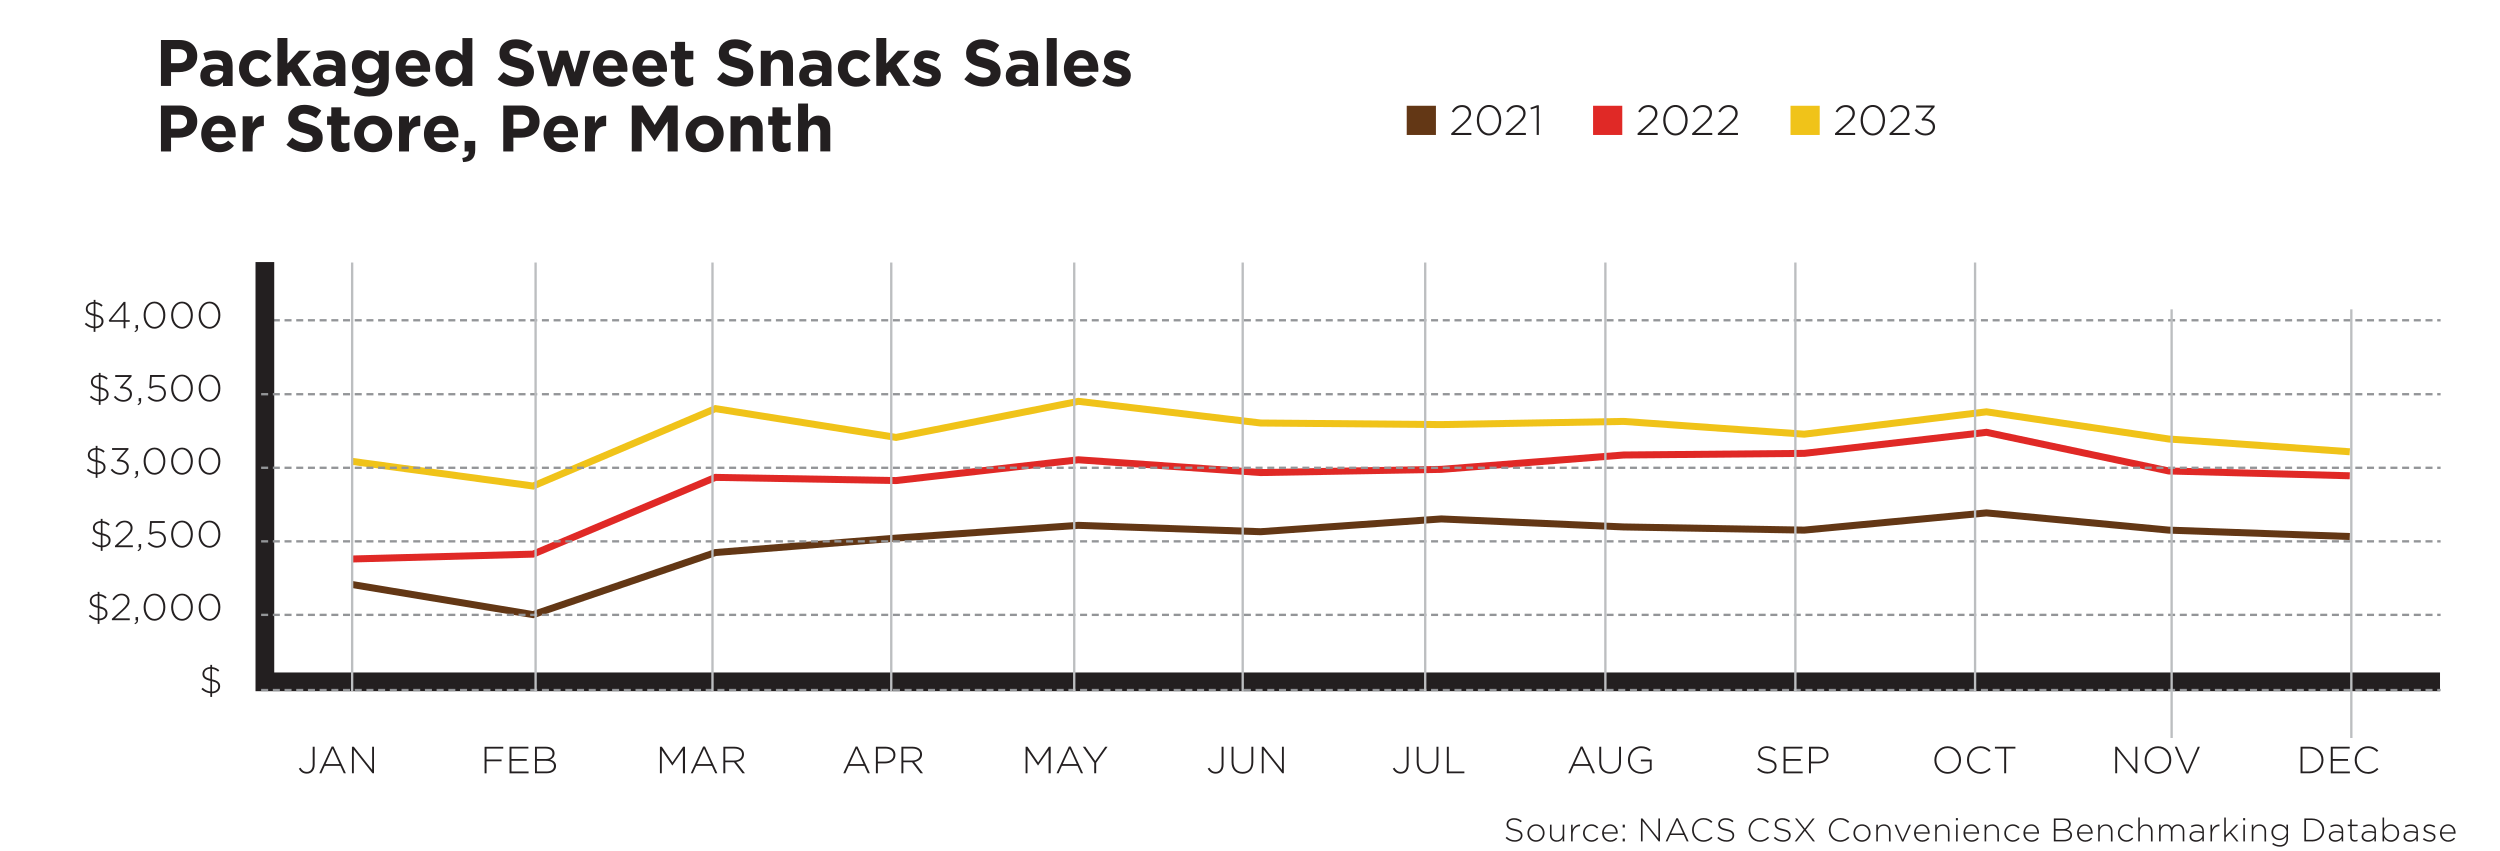 <?xml version="1.0" encoding="UTF-8"?>
<svg id="Layer_1" data-name="Layer 1" xmlns="http://www.w3.org/2000/svg" xmlns:xlink="http://www.w3.org/1999/xlink" viewBox="0 0 534.22 181.95">
  <defs>
    <style>
      .cls-1 {
        stroke: #e02926;
      }

      .cls-1, .cls-2, .cls-3, .cls-4, .cls-5, .cls-6, .cls-7 {
        fill: none;
      }

      .cls-1, .cls-5, .cls-6 {
        stroke-miterlimit: 10;
        stroke-width: 1.5px;
      }

      .cls-8 {
        fill: #e02926;
      }

      .cls-8, .cls-2, .cls-9, .cls-10, .cls-11 {
        stroke-width: 0px;
      }

      .cls-12 {
        clip-path: url(#clippath);
      }

      .cls-3 {
        stroke: #231f20;
        stroke-width: 4px;
      }

      .cls-4 {
        stroke: #939598;
        stroke-dasharray: 0 0 1.5 1;
      }

      .cls-4, .cls-7 {
        stroke-width: .5px;
      }

      .cls-9 {
        fill: #231f20;
      }

      .cls-5 {
        stroke: #f0c319;
      }

      .cls-6 {
        stroke: #633715;
      }

      .cls-7 {
        stroke: #bcbec0;
      }

      .cls-10 {
        fill: #633715;
      }

      .cls-11 {
        fill: #f0c319;
      }
    </style>
    <clipPath id="clippath">
      <rect class="cls-2" width="534.22" height="181.95"/>
    </clipPath>
  </defs>
  <g>
    <path class="cls-9" d="M38.19,15.42h-1.64v2.94h-2.16v-9.81h4.01c2.34,0,3.75,1.39,3.75,3.39v.03c0,2.27-1.77,3.45-3.96,3.45ZM39.97,11.99c0-.97-.67-1.49-1.75-1.49h-1.67v3h1.71c1.08,0,1.71-.64,1.71-1.49v-.03Z"/>
    <path class="cls-9" d="M47.65,18.36v-.81c-.52.57-1.23.95-2.27.95-1.41,0-2.58-.81-2.58-2.3v-.03c0-1.64,1.25-2.39,3.03-2.39.76,0,1.3.13,1.83.31v-.13c0-.88-.55-1.37-1.61-1.37-.81,0-1.39.15-2.07.41l-.53-1.62c.83-.36,1.64-.6,2.91-.6,2.33,0,3.35,1.2,3.35,3.24v4.36h-2.06ZM47.69,15.34c-.36-.17-.84-.28-1.36-.28-.91,0-1.47.36-1.47,1.04v.03c0,.57.48.91,1.16.91.99,0,1.67-.55,1.67-1.32v-.38Z"/>
    <path class="cls-9" d="M54.99,18.53c-2.26,0-3.91-1.74-3.91-3.88v-.03c0-2.14,1.64-3.91,3.94-3.91,1.41,0,2.3.48,3,1.26l-1.3,1.4c-.48-.5-.95-.83-1.71-.83-1.06,0-1.82.94-1.82,2.05v.03c0,1.15.74,2.07,1.9,2.07.71,0,1.21-.31,1.72-.8l1.25,1.26c-.73.8-1.57,1.37-3.07,1.37Z"/>
    <path class="cls-9" d="M64.12,18.36l-1.96-3.07-.74.78v2.28h-2.13v-10.23h2.13v5.45l2.49-2.73h2.55l-2.86,2.96,2.96,4.55h-2.44Z"/>
    <path class="cls-9" d="M71.75,18.36v-.81c-.52.57-1.23.95-2.27.95-1.41,0-2.58-.81-2.58-2.3v-.03c0-1.64,1.25-2.39,3.03-2.39.76,0,1.3.13,1.83.31v-.13c0-.88-.55-1.37-1.61-1.37-.81,0-1.39.15-2.07.41l-.53-1.62c.83-.36,1.64-.6,2.91-.6,2.33,0,3.35,1.2,3.35,3.24v4.36h-2.06ZM71.79,15.34c-.36-.17-.84-.28-1.36-.28-.91,0-1.47.36-1.47,1.04v.03c0,.57.48.91,1.16.91.99,0,1.67-.55,1.67-1.32v-.38Z"/>
    <path class="cls-9" d="M78.89,20.63c-1.22,0-2.37-.28-3.32-.79l.73-1.6c.77.43,1.54.69,2.54.69,1.46,0,2.14-.7,2.14-2.04v-.36c-.63.76-1.32,1.22-2.45,1.22-1.75,0-3.33-1.27-3.33-3.5v-.03c0-2.24,1.61-3.5,3.33-3.5,1.16,0,1.85.49,2.42,1.12v-.98h2.13v5.81c0,2.83-1.4,3.96-4.19,3.96ZM80.97,14.21c0-1.02-.8-1.74-1.83-1.74s-1.82.71-1.82,1.74v.03c0,1.04.78,1.74,1.82,1.74s1.83-.71,1.83-1.74v-.03Z"/>
    <path class="cls-9" d="M91.89,15.35h-5.22c.21.97.88,1.47,1.83,1.47.71,0,1.23-.22,1.82-.77l1.22,1.08c-.7.87-1.71,1.4-3.07,1.4-2.25,0-3.92-1.58-3.92-3.88v-.03c0-2.14,1.53-3.91,3.71-3.91,2.51,0,3.66,1.95,3.66,4.08v.03c0,.21-.01.34-.03.53ZM88.26,12.42c-.88,0-1.46.63-1.62,1.6h3.21c-.13-.95-.69-1.6-1.58-1.6Z"/>
    <path class="cls-9" d="M98.81,18.36v-1.08c-.52.7-1.23,1.22-2.34,1.22-1.75,0-3.42-1.37-3.42-3.88v-.03c0-2.51,1.64-3.88,3.42-3.88,1.13,0,1.83.52,2.34,1.12v-3.7h2.13v10.23h-2.13ZM98.84,14.59c0-1.25-.83-2.07-1.82-2.07s-1.83.81-1.83,2.07v.03c0,1.25.84,2.07,1.83,2.07s1.82-.83,1.82-2.07v-.03Z"/>
    <path class="cls-9" d="M110.5,18.5c-1.48,0-2.98-.52-4.16-1.57l1.27-1.53c.88.73,1.81,1.19,2.93,1.19.88,0,1.41-.35,1.41-.92v-.03c0-.55-.34-.83-1.97-1.25-1.98-.5-3.25-1.05-3.25-3v-.03c0-1.78,1.43-2.96,3.43-2.96,1.43,0,2.65.45,3.64,1.25l-1.12,1.62c-.87-.6-1.72-.97-2.55-.97s-1.26.38-1.26.85v.03c0,.64.42.85,2.12,1.29,1.99.52,3.11,1.23,3.11,2.94v.03c0,1.95-1.48,3.04-3.6,3.04Z"/>
    <path class="cls-9" d="M123.8,18.42h-1.92l-1.44-4.61-1.47,4.61h-1.9l-2.31-7.56h2.16l1.21,4.55,1.41-4.58h1.83l1.43,4.59,1.23-4.57h2.11l-2.34,7.56Z"/>
    <path class="cls-9" d="M134.05,15.35h-5.22c.21.97.88,1.47,1.83,1.47.71,0,1.23-.22,1.82-.77l1.22,1.08c-.7.87-1.71,1.4-3.07,1.4-2.25,0-3.92-1.58-3.92-3.88v-.03c0-2.14,1.53-3.91,3.71-3.91,2.51,0,3.66,1.95,3.66,4.08v.03c0,.21-.01.34-.03.53ZM130.42,12.42c-.88,0-1.46.63-1.62,1.6h3.21c-.13-.95-.69-1.6-1.58-1.6Z"/>
    <path class="cls-9" d="M142.5,15.35h-5.22c.21.97.88,1.47,1.83,1.47.71,0,1.23-.22,1.82-.77l1.22,1.08c-.7.87-1.71,1.4-3.07,1.4-2.25,0-3.92-1.58-3.92-3.88v-.03c0-2.14,1.53-3.91,3.71-3.91,2.51,0,3.66,1.95,3.66,4.08v.03c0,.21-.01.34-.03.53ZM138.87,12.42c-.88,0-1.46.63-1.62,1.6h3.21c-.13-.95-.69-1.6-1.58-1.6Z"/>
    <path class="cls-9" d="M146.45,18.49c-1.3,0-2.19-.52-2.19-2.25v-3.56h-.9v-1.82h.9v-1.92h2.13v1.92h1.77v1.82h-1.77v3.21c0,.49.21.73.69.73.39,0,.74-.1,1.05-.27v1.71c-.45.27-.97.43-1.68.43Z"/>
    <path class="cls-9" d="M157.38,18.5c-1.48,0-2.98-.52-4.16-1.57l1.27-1.53c.88.73,1.81,1.19,2.93,1.19.88,0,1.41-.35,1.41-.92v-.03c0-.55-.34-.83-1.98-1.25-1.97-.5-3.25-1.05-3.25-3v-.03c0-1.78,1.43-2.96,3.43-2.96,1.43,0,2.65.45,3.64,1.25l-1.12,1.62c-.87-.6-1.72-.97-2.55-.97s-1.26.38-1.26.85v.03c0,.64.42.85,2.12,1.29,1.99.52,3.11,1.23,3.11,2.94v.03c0,1.95-1.48,3.04-3.6,3.04Z"/>
    <path class="cls-9" d="M167.32,18.36v-4.19c0-1.01-.48-1.53-1.29-1.53s-1.33.52-1.33,1.53v4.19h-2.13v-7.51h2.13v1.06c.49-.63,1.12-1.21,2.2-1.21,1.61,0,2.55,1.06,2.55,2.79v4.86h-2.13Z"/>
    <path class="cls-9" d="M175.62,18.36v-.81c-.52.57-1.23.95-2.27.95-1.41,0-2.58-.81-2.58-2.3v-.03c0-1.64,1.25-2.39,3.03-2.39.76,0,1.3.13,1.83.31v-.13c0-.88-.55-1.37-1.61-1.37-.81,0-1.39.15-2.07.41l-.53-1.62c.83-.36,1.64-.6,2.91-.6,2.33,0,3.35,1.2,3.35,3.24v4.36h-2.06ZM175.67,15.34c-.36-.17-.84-.28-1.36-.28-.91,0-1.47.36-1.47,1.04v.03c0,.57.48.91,1.16.91.99,0,1.67-.55,1.67-1.32v-.38Z"/>
    <path class="cls-9" d="M182.96,18.53c-2.26,0-3.91-1.74-3.91-3.88v-.03c0-2.14,1.64-3.91,3.94-3.91,1.42,0,2.3.48,3,1.26l-1.3,1.4c-.48-.5-.95-.83-1.71-.83-1.06,0-1.82.94-1.82,2.05v.03c0,1.15.74,2.07,1.91,2.07.71,0,1.2-.31,1.72-.8l1.25,1.26c-.73.8-1.57,1.37-3.07,1.37Z"/>
    <path class="cls-9" d="M192.09,18.36l-1.96-3.07-.74.78v2.28h-2.13v-10.23h2.13v5.45l2.49-2.73h2.55l-2.86,2.96,2.96,4.55h-2.44Z"/>
    <path class="cls-9" d="M198.16,18.5c-1.05,0-2.23-.35-3.22-1.13l.91-1.4c.81.59,1.67.9,2.37.9.62,0,.9-.22.9-.56v-.03c0-.46-.73-.62-1.56-.87-1.05-.31-2.24-.8-2.24-2.25v-.03c0-1.53,1.23-2.38,2.75-2.38.95,0,1.99.32,2.8.87l-.81,1.47c-.74-.43-1.48-.7-2.03-.7-.52,0-.78.22-.78.52v.03c0,.42.71.62,1.53.9,1.05.35,2.27.85,2.27,2.23v.03c0,1.67-1.25,2.42-2.87,2.42Z"/>
    <path class="cls-9" d="M210.22,18.5c-1.48,0-2.98-.52-4.16-1.57l1.27-1.53c.88.73,1.81,1.19,2.93,1.19.88,0,1.41-.35,1.41-.92v-.03c0-.55-.34-.83-1.97-1.25-1.98-.5-3.25-1.05-3.25-3v-.03c0-1.78,1.43-2.96,3.43-2.96,1.43,0,2.65.45,3.64,1.25l-1.12,1.62c-.87-.6-1.72-.97-2.55-.97s-1.26.38-1.26.85v.03c0,.64.42.85,2.12,1.29,1.99.52,3.11,1.23,3.11,2.94v.03c0,1.95-1.48,3.04-3.6,3.04Z"/>
    <path class="cls-9" d="M219.77,18.36v-.81c-.52.57-1.23.95-2.27.95-1.41,0-2.58-.81-2.58-2.3v-.03c0-1.64,1.25-2.39,3.03-2.39.76,0,1.3.13,1.83.31v-.13c0-.88-.55-1.37-1.61-1.37-.81,0-1.39.15-2.07.41l-.53-1.62c.83-.36,1.64-.6,2.91-.6,2.33,0,3.35,1.2,3.35,3.24v4.36h-2.06ZM219.81,15.34c-.36-.17-.84-.28-1.36-.28-.91,0-1.47.36-1.47,1.04v.03c0,.57.48.91,1.16.91.99,0,1.67-.55,1.67-1.32v-.38Z"/>
    <path class="cls-9" d="M223.68,18.36v-10.23h2.13v10.23h-2.13Z"/>
    <path class="cls-9" d="M234.68,15.35h-5.22c.21.97.88,1.47,1.83,1.47.71,0,1.23-.22,1.82-.77l1.22,1.08c-.7.87-1.71,1.4-3.07,1.4-2.25,0-3.92-1.58-3.92-3.88v-.03c0-2.14,1.53-3.91,3.71-3.91,2.51,0,3.66,1.95,3.66,4.08v.03c0,.21-.01.34-.03.53ZM231.05,12.42c-.88,0-1.46.63-1.62,1.6h3.21c-.13-.95-.69-1.6-1.58-1.6Z"/>
    <path class="cls-9" d="M238.75,18.5c-1.05,0-2.23-.35-3.22-1.13l.91-1.4c.81.59,1.67.9,2.37.9.62,0,.9-.22.9-.56v-.03c0-.46-.73-.62-1.56-.87-1.05-.31-2.24-.8-2.24-2.25v-.03c0-1.53,1.23-2.38,2.75-2.38.95,0,1.99.32,2.8.87l-.81,1.47c-.74-.43-1.48-.7-2.03-.7-.52,0-.78.22-.78.52v.03c0,.42.71.62,1.53.9,1.05.35,2.27.85,2.27,2.23v.03c0,1.67-1.25,2.42-2.87,2.42Z"/>
  </g>
  <g>
    <path class="cls-9" d="M38.19,29.42h-1.64v2.94h-2.16v-9.81h4.01c2.34,0,3.75,1.39,3.75,3.39v.03c0,2.27-1.77,3.45-3.96,3.45ZM39.97,25.99c0-.97-.67-1.49-1.75-1.49h-1.67v3h1.71c1.08,0,1.71-.64,1.71-1.49v-.03Z"/>
    <path class="cls-9" d="M50.34,29.35h-5.22c.21.97.88,1.47,1.83,1.47.71,0,1.23-.22,1.82-.77l1.22,1.08c-.7.87-1.71,1.4-3.07,1.4-2.25,0-3.92-1.58-3.92-3.88v-.03c0-2.14,1.53-3.91,3.71-3.91,2.51,0,3.66,1.95,3.66,4.08v.03c0,.21-.01.34-.03.53ZM46.71,26.42c-.88,0-1.46.63-1.62,1.6h3.21c-.13-.95-.69-1.6-1.58-1.6Z"/>
    <path class="cls-9" d="M56.26,26.94c-1.41,0-2.28.85-2.28,2.65v2.77h-2.13v-7.51h2.13v1.51c.43-1.04,1.13-1.71,2.4-1.65v2.23h-.11Z"/>
    <path class="cls-9" d="M65.36,32.5c-1.48,0-2.98-.52-4.16-1.57l1.27-1.53c.88.73,1.81,1.19,2.93,1.19.88,0,1.41-.35,1.41-.92v-.03c0-.55-.34-.83-1.97-1.25-1.98-.5-3.25-1.05-3.25-3v-.03c0-1.78,1.43-2.96,3.43-2.96,1.43,0,2.65.45,3.64,1.25l-1.12,1.62c-.87-.6-1.72-.97-2.55-.97s-1.26.38-1.26.85v.03c0,.64.42.85,2.12,1.29,1.99.52,3.11,1.23,3.11,2.94v.03c0,1.95-1.48,3.04-3.6,3.04Z"/>
    <path class="cls-9" d="M72.98,32.49c-1.3,0-2.19-.52-2.19-2.25v-3.56h-.9v-1.82h.9v-1.92h2.13v1.92h1.77v1.82h-1.77v3.21c0,.49.21.73.69.73.39,0,.74-.1,1.05-.27v1.71c-.45.27-.97.43-1.68.43Z"/>
    <path class="cls-9" d="M79.72,32.53c-2.33,0-4.05-1.72-4.05-3.88v-.03c0-2.16,1.74-3.91,4.08-3.91s4.05,1.72,4.05,3.88v.03c0,2.16-1.74,3.91-4.08,3.91ZM81.7,28.62c0-1.11-.8-2.07-1.98-2.07s-1.95.94-1.95,2.05v.03c0,1.11.8,2.07,1.98,2.07s1.95-.94,1.95-2.04v-.03Z"/>
    <path class="cls-9" d="M89.68,26.94c-1.41,0-2.28.85-2.28,2.65v2.77h-2.13v-7.51h2.13v1.51c.43-1.04,1.13-1.71,2.4-1.65v2.23h-.11Z"/>
    <path class="cls-9" d="M97.93,29.35h-5.22c.21.97.88,1.47,1.83,1.47.71,0,1.23-.22,1.82-.77l1.22,1.08c-.7.87-1.71,1.4-3.07,1.4-2.25,0-3.92-1.58-3.92-3.88v-.03c0-2.14,1.53-3.91,3.71-3.91,2.51,0,3.66,1.95,3.66,4.08v.03c0,.21-.01.34-.03.53ZM94.3,26.42c-.88,0-1.46.63-1.62,1.6h3.21c-.13-.95-.69-1.6-1.58-1.6Z"/>
    <path class="cls-9" d="M100.15,32.36h-.87v-2.24h2.27v1.89c0,1.85-.92,2.59-2.59,2.62l-.18-.88c.97-.1,1.44-.59,1.37-1.39Z"/>
    <path class="cls-9" d="M111.34,29.42h-1.64v2.94h-2.16v-9.81h4.01c2.34,0,3.75,1.39,3.75,3.39v.03c0,2.27-1.77,3.45-3.96,3.45ZM113.12,25.99c0-.97-.67-1.49-1.75-1.49h-1.67v3h1.71c1.08,0,1.71-.64,1.71-1.49v-.03Z"/>
    <path class="cls-9" d="M123.49,29.35h-5.22c.21.97.88,1.47,1.83,1.47.71,0,1.23-.22,1.82-.77l1.22,1.08c-.7.87-1.71,1.4-3.07,1.4-2.25,0-3.92-1.58-3.92-3.88v-.03c0-2.14,1.53-3.91,3.71-3.91,2.51,0,3.66,1.95,3.66,4.08v.03c0,.21-.01.34-.03.53ZM119.86,26.42c-.88,0-1.46.63-1.62,1.6h3.21c-.13-.95-.69-1.6-1.58-1.6Z"/>
    <path class="cls-9" d="M129.41,26.94c-1.41,0-2.28.85-2.28,2.65v2.77h-2.13v-7.51h2.13v1.51c.43-1.04,1.13-1.71,2.4-1.65v2.23h-.11Z"/>
    <path class="cls-9" d="M142.67,32.36v-6.4l-2.76,4.19h-.06l-2.73-4.15v6.36h-2.12v-9.81h2.33l2.58,4.15,2.58-4.15h2.33v9.81h-2.14Z"/>
    <path class="cls-9" d="M150.56,32.53c-2.33,0-4.05-1.72-4.05-3.88v-.03c0-2.16,1.74-3.91,4.08-3.91s4.05,1.72,4.05,3.88v.03c0,2.16-1.74,3.91-4.08,3.91ZM152.54,28.62c0-1.11-.8-2.07-1.97-2.07s-1.95.94-1.95,2.05v.03c0,1.11.8,2.07,1.98,2.07s1.95-.94,1.95-2.04v-.03Z"/>
    <path class="cls-9" d="M160.85,32.36v-4.19c0-1.01-.48-1.53-1.29-1.53s-1.33.52-1.33,1.53v4.19h-2.13v-7.51h2.13v1.06c.49-.63,1.12-1.21,2.2-1.21,1.61,0,2.55,1.06,2.55,2.79v4.86h-2.13Z"/>
    <path class="cls-9" d="M167.25,32.49c-1.3,0-2.19-.52-2.19-2.25v-3.56h-.9v-1.82h.9v-1.92h2.13v1.92h1.77v1.82h-1.77v3.21c0,.49.21.73.69.73.39,0,.74-.1,1.05-.27v1.71c-.45.27-.97.43-1.68.43Z"/>
    <path class="cls-9" d="M175.29,32.36v-4.19c0-1.01-.48-1.53-1.29-1.53s-1.33.52-1.33,1.53v4.19h-2.13v-10.23h2.13v3.78c.49-.63,1.12-1.21,2.2-1.21,1.61,0,2.55,1.06,2.55,2.79v4.86h-2.13Z"/>
  </g>
  <g class="cls-12">
    <g>
      <path class="cls-9" d="M323.71,179.87c-.79,0-1.39-.26-1.98-.79l.24-.27c.54.5,1.04.73,1.76.73s1.24-.41,1.24-.97h0c0-.53-.27-.83-1.39-1.06-1.18-.24-1.65-.64-1.65-1.38h0c0-.74.67-1.3,1.58-1.3.71,0,1.18.2,1.68.6l-.23.29c-.46-.4-.92-.55-1.46-.55-.72,0-1.2.41-1.2.92h0c0,.53.27.85,1.43,1.08,1.13.23,1.61.64,1.61,1.35h0c0,.8-.68,1.35-1.62,1.35Z"/>
      <path class="cls-9" d="M328.22,179.88c-1.06,0-1.83-.85-1.83-1.86h0c0-1.02.78-1.88,1.84-1.88s1.83.85,1.83,1.86h0c0,1.02-.78,1.88-1.84,1.88ZM329.69,178.01c0-.86-.64-1.55-1.47-1.55s-1.46.69-1.46,1.53h0c0,.88.64,1.56,1.47,1.56s1.46-.69,1.46-1.53h0Z"/>
      <path class="cls-9" d="M333.93,179.8v-.67c-.24.42-.64.75-1.29.75-.9,0-1.43-.62-1.43-1.47v-2.19h.34v2.12c0,.74.41,1.22,1.13,1.22s1.24-.53,1.24-1.27v-2.07h.34v3.57h-.34Z"/>
      <path class="cls-9" d="M337.61,176.55c-.83,0-1.55.62-1.55,1.79v1.46h-.34v-3.57h.34v1.02c.28-.64.88-1.1,1.58-1.07v.38h-.04Z"/>
      <path class="cls-9" d="M340.09,179.88c-1.03,0-1.82-.85-1.82-1.86h0c0-1.02.8-1.88,1.82-1.88.67,0,1.09.31,1.43.66l-.25.25c-.31-.32-.66-.59-1.19-.59-.81,0-1.44.68-1.44,1.53h0c0,.88.65,1.56,1.47,1.56.5,0,.9-.26,1.2-.59l.24.21c-.36.41-.8.71-1.46.71Z"/>
      <path class="cls-9" d="M344.11,179.56c.55,0,.93-.25,1.23-.56l.24.21c-.36.39-.79.67-1.48.67-.94,0-1.75-.75-1.75-1.86h0c0-1.05.73-1.88,1.7-1.88s1.64.81,1.64,1.87h0c0,.06,0,.08,0,.14h-2.96c.06.89.7,1.41,1.4,1.41ZM345.31,177.84c-.05-.72-.46-1.39-1.28-1.39-.71,0-1.25.6-1.32,1.39h2.6Z"/>
      <path class="cls-9" d="M346.75,176.82v-.6h.46v.6h-.46ZM346.75,179.8v-.6h.46v.6h-.46Z"/>
      <path class="cls-9" d="M354.45,179.8l-3.45-4.36v4.36h-.35v-4.9h.34l3.38,4.26v-4.26h.35v4.9h-.27Z"/>
      <path class="cls-9" d="M360.44,179.8l-.62-1.37h-2.89l-.62,1.37h-.38l2.28-4.94h.35l2.28,4.94h-.4ZM358.38,175.26l-1.3,2.84h2.58l-1.29-2.84Z"/>
      <path class="cls-9" d="M364.01,179.88c-1.4,0-2.44-1.11-2.44-2.52h0c0-1.4,1.04-2.55,2.45-2.55.88,0,1.4.32,1.9.78l-.26.27c-.43-.41-.92-.72-1.65-.72-1.18,0-2.07.96-2.07,2.19h0c0,1.25.9,2.22,2.07,2.22.71,0,1.19-.27,1.69-.76l.25.24c-.52.51-1.08.85-1.95.85Z"/>
      <path class="cls-9" d="M368.95,179.87c-.79,0-1.39-.26-1.98-.79l.24-.27c.54.5,1.04.73,1.76.73s1.24-.41,1.24-.97h0c0-.53-.27-.83-1.39-1.06-1.18-.24-1.65-.64-1.65-1.38h0c0-.74.67-1.3,1.58-1.3.71,0,1.18.2,1.68.6l-.23.29c-.46-.4-.92-.55-1.46-.55-.72,0-1.2.41-1.2.92h0c0,.53.27.85,1.43,1.08,1.13.23,1.61.64,1.61,1.35h0c0,.8-.68,1.35-1.62,1.35Z"/>
      <path class="cls-9" d="M376.09,179.88c-1.4,0-2.44-1.11-2.44-2.52h0c0-1.4,1.04-2.55,2.45-2.55.88,0,1.4.32,1.9.78l-.26.27c-.43-.41-.92-.72-1.65-.72-1.18,0-2.07.96-2.07,2.19h0c0,1.25.9,2.22,2.07,2.22.71,0,1.19-.27,1.69-.76l.25.24c-.52.51-1.08.85-1.95.85Z"/>
      <path class="cls-9" d="M381.02,179.87c-.79,0-1.39-.26-1.98-.79l.24-.27c.54.5,1.04.73,1.76.73s1.24-.41,1.24-.97h0c0-.53-.27-.83-1.39-1.06-1.18-.24-1.65-.64-1.65-1.38h0c0-.74.67-1.3,1.58-1.3.71,0,1.18.2,1.68.6l-.23.29c-.46-.4-.92-.55-1.46-.55-.72,0-1.2.41-1.2.92h0c0,.53.27.85,1.43,1.08,1.13.23,1.61.64,1.61,1.35h0c0,.8-.68,1.35-1.62,1.35Z"/>
      <path class="cls-9" d="M387.41,179.8l-1.74-2.26-1.74,2.26h-.43l1.95-2.5-1.88-2.4h.43l1.67,2.16,1.67-2.16h.43l-1.88,2.39,1.95,2.51h-.43Z"/>
      <path class="cls-9" d="M393.24,179.88c-1.4,0-2.44-1.11-2.44-2.52h0c0-1.4,1.04-2.55,2.45-2.55.88,0,1.4.32,1.9.78l-.26.27c-.43-.41-.92-.72-1.65-.72-1.18,0-2.07.96-2.07,2.19h0c0,1.25.9,2.22,2.07,2.22.71,0,1.19-.27,1.69-.76l.25.24c-.52.51-1.08.85-1.95.85Z"/>
      <path class="cls-9" d="M397.88,179.88c-1.06,0-1.83-.85-1.83-1.86h0c0-1.02.78-1.88,1.84-1.88s1.83.85,1.83,1.86h0c0,1.02-.78,1.88-1.84,1.88ZM399.35,178.01c0-.86-.64-1.55-1.47-1.55s-1.46.69-1.46,1.53h0c0,.88.64,1.56,1.47,1.56s1.46-.69,1.46-1.53h0Z"/>
      <path class="cls-9" d="M403.65,179.8v-2.12c0-.74-.41-1.22-1.13-1.22s-1.24.53-1.24,1.27v2.07h-.34v-3.57h.34v.67c.24-.42.64-.75,1.29-.75.9,0,1.43.62,1.43,1.47v2.19h-.34Z"/>
      <path class="cls-9" d="M406.73,179.83h-.29l-1.6-3.6h.4l1.35,3.19,1.37-3.19h.38l-1.6,3.6Z"/>
      <path class="cls-9" d="M410.77,179.56c.55,0,.93-.25,1.23-.56l.24.21c-.36.39-.79.67-1.48.67-.94,0-1.75-.75-1.75-1.86h0c0-1.05.73-1.88,1.7-1.88s1.64.81,1.64,1.87h0c0,.06,0,.08,0,.14h-2.96c.06.89.7,1.41,1.4,1.41ZM411.97,177.84c-.05-.72-.46-1.39-1.28-1.39-.71,0-1.25.6-1.32,1.39h2.6Z"/>
      <path class="cls-9" d="M416.24,179.8v-2.12c0-.74-.41-1.22-1.13-1.22s-1.24.53-1.24,1.27v2.07h-.34v-3.57h.34v.67c.24-.42.64-.75,1.29-.75.9,0,1.43.62,1.43,1.47v2.19h-.34Z"/>
      <path class="cls-9" d="M417.95,175.29v-.47h.43v.47h-.43ZM417.99,179.8v-3.57h.34v3.57h-.34Z"/>
      <path class="cls-9" d="M421.33,179.56c.55,0,.93-.25,1.23-.56l.24.21c-.36.39-.79.67-1.48.67-.94,0-1.75-.75-1.75-1.86h0c0-1.05.73-1.88,1.7-1.88s1.64.81,1.64,1.87h0c0,.06,0,.08,0,.14h-2.96c.06.89.7,1.41,1.4,1.41ZM422.53,177.84c-.05-.72-.46-1.39-1.28-1.39-.71,0-1.25.6-1.32,1.39h2.6Z"/>
      <path class="cls-9" d="M426.8,179.8v-2.12c0-.74-.41-1.22-1.13-1.22s-1.24.53-1.24,1.27v2.07h-.34v-3.57h.34v.67c.24-.42.64-.75,1.29-.75.9,0,1.43.62,1.43,1.47v2.19h-.34Z"/>
      <path class="cls-9" d="M430.11,179.88c-1.03,0-1.82-.85-1.82-1.86h0c0-1.02.8-1.88,1.82-1.88.67,0,1.09.31,1.43.66l-.25.25c-.31-.32-.66-.59-1.19-.59-.81,0-1.44.68-1.44,1.53h0c0,.88.65,1.56,1.47,1.56.5,0,.9-.26,1.2-.59l.24.21c-.36.41-.8.71-1.46.71Z"/>
      <path class="cls-9" d="M434.14,179.56c.55,0,.93-.25,1.23-.56l.24.21c-.36.39-.79.67-1.48.67-.94,0-1.75-.75-1.75-1.86h0c0-1.05.73-1.88,1.7-1.88s1.64.81,1.64,1.87h0c0,.06,0,.08,0,.14h-2.96c.06.89.7,1.41,1.4,1.41ZM435.34,177.84c-.05-.72-.46-1.39-1.28-1.39-.71,0-1.25.6-1.32,1.39h2.6Z"/>
      <path class="cls-9" d="M441.01,179.8h-2.13v-4.9h2.02c.95,0,1.59.47,1.59,1.2h0c0,.68-.43,1.02-.83,1.18.59.15,1.11.49,1.11,1.17h0c0,.83-.7,1.35-1.76,1.35ZM442.13,176.13c0-.54-.44-.9-1.23-.9h-1.65v1.93h1.62c.74,0,1.26-.36,1.26-1.01h0ZM442.4,178.45c0-.6-.53-.95-1.49-.95h-1.66v1.97h1.78c.84,0,1.37-.39,1.37-1h0Z"/>
      <path class="cls-9" d="M445.6,179.56c.55,0,.93-.25,1.23-.56l.24.21c-.36.39-.79.67-1.48.67-.94,0-1.75-.75-1.75-1.86h0c0-1.05.73-1.88,1.7-1.88s1.64.81,1.64,1.87h0c0,.06,0,.08,0,.14h-2.96c.06.89.7,1.41,1.4,1.41ZM446.8,177.84c-.05-.72-.46-1.39-1.28-1.39-.71,0-1.25.6-1.32,1.39h2.6Z"/>
      <path class="cls-9" d="M451.07,179.8v-2.12c0-.74-.41-1.22-1.13-1.22s-1.24.53-1.24,1.27v2.07h-.34v-3.57h.34v.67c.24-.42.64-.75,1.29-.75.9,0,1.43.62,1.43,1.47v2.19h-.34Z"/>
      <path class="cls-9" d="M454.39,179.88c-1.03,0-1.82-.85-1.82-1.86h0c0-1.02.8-1.88,1.82-1.88.67,0,1.09.31,1.43.66l-.25.25c-.31-.32-.66-.59-1.19-.59-.81,0-1.44.68-1.44,1.53h0c0,.88.65,1.56,1.47,1.56.5,0,.9-.26,1.2-.59l.24.21c-.36.41-.8.71-1.46.71Z"/>
      <path class="cls-9" d="M459.63,179.8v-2.12c0-.74-.41-1.22-1.13-1.22s-1.24.53-1.24,1.27v2.07h-.34v-5.11h.34v2.21c.24-.42.64-.75,1.29-.75.9,0,1.43.62,1.43,1.47v2.19h-.34Z"/>
      <path class="cls-9" d="M466.42,179.8v-2.12c0-.77-.4-1.22-1.06-1.22-.6,0-1.13.46-1.13,1.26v2.08h-.34v-2.14c0-.74-.41-1.2-1.04-1.2s-1.14.56-1.14,1.28v2.06h-.34v-3.57h.34v.64c.23-.37.55-.72,1.19-.72s1.01.36,1.2.77c.23-.4.62-.77,1.29-.77.85,0,1.37.6,1.37,1.49v2.16h-.34Z"/>
      <path class="cls-9" d="M470.62,179.8v-.6c-.25.34-.69.68-1.37.68s-1.38-.38-1.38-1.12h0c0-.76.64-1.18,1.56-1.18.5,0,.84.06,1.18.15v-.15c0-.72-.44-1.09-1.18-1.09-.43,0-.79.12-1.12.29l-.13-.3c.39-.18.78-.31,1.27-.31.92,0,1.49.48,1.49,1.4v2.23h-.34ZM470.63,178.05c-.3-.08-.7-.16-1.21-.16-.76,0-1.18.34-1.18.83h0c0,.53.49.83,1.04.83.73,0,1.35-.45,1.35-1.1v-.41Z"/>
      <path class="cls-9" d="M474.24,176.55c-.83,0-1.55.62-1.55,1.79v1.46h-.34v-3.57h.34v1.02c.28-.64.88-1.1,1.58-1.07v.38h-.04Z"/>
      <path class="cls-9" d="M477.91,179.8l-1.41-1.74-.87.88v.87h-.34v-5.11h.34v3.83l2.21-2.29h.46l-1.56,1.58,1.61,1.99h-.43Z"/>
      <path class="cls-9" d="M479.33,175.29v-.47h.43v.47h-.43ZM479.37,179.8v-3.57h.34v3.57h-.34Z"/>
      <path class="cls-9" d="M483.89,179.8v-2.12c0-.74-.41-1.22-1.13-1.22s-1.24.53-1.24,1.27v2.07h-.34v-3.57h.34v.67c.24-.42.64-.75,1.29-.75.9,0,1.43.62,1.43,1.47v2.19h-.34Z"/>
      <path class="cls-9" d="M487.18,180.93c-.59,0-1.15-.18-1.64-.55l.2-.28c.43.33.92.5,1.44.5.82,0,1.4-.47,1.4-1.39v-.52c-.31.44-.78.83-1.49.83-.86,0-1.72-.66-1.72-1.68h0c0-1.04.85-1.71,1.72-1.71.71,0,1.2.38,1.49.8v-.71h.34v3.02c0,1.09-.74,1.69-1.75,1.69ZM488.61,177.83c0-.83-.74-1.36-1.48-1.36s-1.38.52-1.38,1.35h0c0,.82.64,1.38,1.38,1.38s1.48-.55,1.48-1.36h0Z"/>
      <path class="cls-9" d="M494.04,179.8h-1.63v-4.9h1.63c1.54,0,2.61,1.06,2.61,2.44h0c0,1.39-1.06,2.47-2.61,2.47ZM496.27,177.35c0-1.16-.86-2.12-2.23-2.12h-1.27v4.23h1.27c1.37,0,2.23-.93,2.23-2.1h0Z"/>
      <path class="cls-9" d="M500.39,179.8v-.6c-.25.34-.69.68-1.37.68s-1.38-.38-1.38-1.12h0c0-.76.64-1.18,1.56-1.18.5,0,.84.06,1.18.15v-.15c0-.72-.44-1.09-1.18-1.09-.43,0-.79.12-1.12.29l-.13-.3c.39-.18.78-.31,1.27-.31.92,0,1.49.48,1.49,1.4v2.23h-.34ZM500.39,178.05c-.3-.08-.7-.16-1.21-.16-.76,0-1.18.34-1.18.83h0c0,.53.49.83,1.04.83.73,0,1.35-.45,1.35-1.1v-.41Z"/>
      <path class="cls-9" d="M503.21,179.86c-.55,0-1-.3-1-.98v-2.34h-.52v-.32h.52v-1.14h.34v1.14h1.25v.32h-1.25v2.3c0,.51.3.69.71.69.17,0,.32-.04.52-.13v.32c-.18.08-.36.13-.58.13Z"/>
      <path class="cls-9" d="M507.39,179.8v-.6c-.25.34-.69.68-1.37.68s-1.38-.38-1.38-1.12h0c0-.76.64-1.18,1.56-1.18.5,0,.84.06,1.18.15v-.15c0-.72-.44-1.09-1.18-1.09-.43,0-.79.12-1.12.29l-.13-.3c.39-.18.78-.31,1.27-.31.92,0,1.49.48,1.49,1.4v2.23h-.34ZM507.4,178.05c-.3-.08-.7-.16-1.21-.16-.76,0-1.18.34-1.18.83h0c0,.53.49.83,1.04.83.73,0,1.35-.45,1.35-1.1v-.41Z"/>
      <path class="cls-9" d="M510.93,179.88c-.71,0-1.18-.41-1.47-.85v.77h-.34v-5.11h.34v2.34c.31-.47.76-.88,1.47-.88.86,0,1.74.69,1.74,1.86h0c0,1.18-.88,1.88-1.74,1.88ZM512.3,178.01c0-.94-.65-1.54-1.4-1.54s-1.46.62-1.46,1.53h0c0,.93.71,1.55,1.46,1.55s1.4-.57,1.4-1.53h0Z"/>
      <path class="cls-9" d="M516.35,179.8v-.6c-.25.34-.69.68-1.37.68s-1.38-.38-1.38-1.12h0c0-.76.64-1.18,1.56-1.18.5,0,.84.06,1.18.15v-.15c0-.72-.44-1.09-1.18-1.09-.43,0-.79.12-1.12.29l-.13-.3c.39-.18.78-.31,1.27-.31.92,0,1.49.48,1.49,1.4v2.23h-.34ZM516.36,178.05c-.3-.08-.7-.16-1.21-.16-.76,0-1.18.34-1.18.83h0c0,.53.49.83,1.04.83.73,0,1.35-.45,1.35-1.1v-.41Z"/>
      <path class="cls-9" d="M519.2,179.87c-.52,0-1.08-.21-1.46-.52l.2-.27c.39.3.83.47,1.28.47.48,0,.86-.27.86-.68h0c0-.43-.45-.59-.95-.73-.58-.17-1.23-.34-1.23-.98h0c0-.59.48-1,1.18-1,.43,0,.91.15,1.27.39l-.18.29c-.33-.22-.72-.36-1.1-.36-.49,0-.81.27-.81.62h0c0,.41.48.56,1,.71.57.16,1.18.37,1.18,1h0c0,.65-.55,1.06-1.23,1.06Z"/>
      <path class="cls-9" d="M523.15,179.56c.55,0,.93-.25,1.23-.56l.24.21c-.36.39-.79.67-1.48.67-.94,0-1.75-.75-1.75-1.86h0c0-1.05.73-1.88,1.7-1.88s1.64.81,1.64,1.87h0c0,.06,0,.08,0,.14h-2.96c.06.89.7,1.41,1.4,1.41ZM524.35,177.84c-.05-.72-.46-1.39-1.28-1.39-.71,0-1.25.6-1.32,1.39h2.6Z"/>
    </g>
  </g>
  <line class="cls-4" x1="55.8" y1="68.44" x2="521.53" y2="68.44"/>
  <polyline class="cls-6" points="75.21 124.9 113.92 131.34 152.87 118.07 191.48 114.99 230.43 112.26 269.38 113.62 307.98 110.89 346.93 112.6 385.54 113.28 424.48 109.6 463.43 113.28 502.12 114.65"/>
  <polyline class="cls-1" points="75.21 119.45 113.92 118.41 152.87 102.01 191.48 102.69 230.43 98.25 269.38 100.98 307.98 100.3 346.93 97.23 385.54 96.88 424.48 92.38 463.43 100.64 502.12 101.67"/>
  <polyline class="cls-5" points="75.21 98.59 113.92 103.86 152.87 87.32 191.48 93.47 230.43 85.76 269.38 90.39 307.98 90.73 346.93 90.05 385.54 92.78 424.48 88 463.43 93.81 502.12 96.54"/>
  <g>
    <path class="cls-9" d="M65.57,165.32c-.84,0-1.37-.44-1.72-1.06l.35-.22c.35.59.73.9,1.39.9s1.23-.53,1.23-1.51v-3.86h.42v3.82c0,1.27-.74,1.93-1.68,1.93Z"/>
    <path class="cls-9" d="M73.46,165.24l-.72-1.59h-3.35l-.72,1.59h-.44l2.64-5.71h.4l2.64,5.71h-.46ZM71.07,159.99l-1.5,3.28h2.99l-1.49-3.28Z"/>
    <path class="cls-9" d="M79.6,165.24l-3.99-5.04v5.04h-.4v-5.67h.4l3.91,4.93v-4.93h.4v5.67h-.32Z"/>
  </g>
  <g>
    <path class="cls-9" d="M103.97,159.96v2.33h3.21v.39h-3.21v2.57h-.42v-5.67h3.99v.39h-3.57Z"/>
    <path class="cls-9" d="M108.88,165.24v-5.67h4.03v.39h-3.61v2.23h3.25v.39h-3.25v2.28h3.65v.39h-4.08Z"/>
    <path class="cls-9" d="M116.78,165.24h-2.46v-5.67h2.34c1.1,0,1.84.54,1.84,1.39v.02c0,.77-.5,1.16-.96,1.34.68.18,1.28.57,1.28,1.35v.02c0,.95-.81,1.55-2.03,1.55ZM118.06,161.01c0-.62-.51-1.05-1.42-1.05h-1.91v2.23h1.87c.85,0,1.46-.41,1.46-1.17v-.02ZM118.38,163.68c0-.7-.61-1.1-1.73-1.1h-1.92v2.28h2.06c.97,0,1.59-.45,1.59-1.16v-.02Z"/>
  </g>
  <g>
    <path class="cls-9" d="M145.93,165.24v-4.93l-2.24,3.26h-.03l-2.24-3.26v4.93h-.4v-5.67h.4l2.28,3.35,2.28-3.35h.4v5.67h-.42Z"/>
    <path class="cls-9" d="M152.84,165.24l-.72-1.59h-3.35l-.72,1.59h-.44l2.64-5.71h.4l2.64,5.71h-.46ZM150.45,159.99l-1.5,3.28h2.99l-1.49-3.28Z"/>
    <path class="cls-9" d="M158.66,165.24l-1.81-2.35h-1.86v2.35h-.42v-5.67h2.38c1.22,0,2.03.67,2.03,1.61v.02c0,.95-.71,1.49-1.66,1.62l1.87,2.42h-.53ZM158.56,161.2c0-.76-.6-1.24-1.63-1.24h-1.94v2.55h1.91c.95,0,1.65-.48,1.65-1.3v-.02Z"/>
  </g>
  <g>
    <path class="cls-9" d="M185.43,165.24l-.72-1.59h-3.35l-.72,1.59h-.44l2.64-5.71h.4l2.64,5.71h-.46ZM183.04,159.99l-1.5,3.28h2.99l-1.49-3.28Z"/>
    <path class="cls-9" d="M189.12,163.13h-1.53v2.11h-.42v-5.67h2.06c1.25,0,2.11.64,2.11,1.73v.02c0,1.19-1.03,1.81-2.21,1.81ZM190.91,161.33c0-.9-.7-1.37-1.72-1.37h-1.6v2.78h1.56c1.05,0,1.77-.55,1.77-1.39v-.02Z"/>
    <path class="cls-9" d="M196.71,165.24l-1.81-2.35h-1.86v2.35h-.42v-5.67h2.38c1.22,0,2.03.67,2.03,1.61v.02c0,.95-.71,1.49-1.66,1.62l1.87,2.42h-.53ZM196.61,161.2c0-.76-.6-1.24-1.63-1.24h-1.94v2.55h1.91c.95,0,1.65-.48,1.65-1.3v-.02Z"/>
  </g>
  <g>
    <path class="cls-9" d="M224.07,165.24v-4.93l-2.24,3.26h-.03l-2.24-3.26v4.93h-.4v-5.67h.4l2.28,3.35,2.28-3.35h.4v5.67h-.42Z"/>
    <path class="cls-9" d="M230.99,165.24l-.72-1.59h-3.35l-.72,1.59h-.44l2.64-5.71h.4l2.64,5.71h-.46ZM228.6,159.99l-1.5,3.28h2.99l-1.49-3.28Z"/>
    <path class="cls-9" d="M234.24,162.99v2.25h-.42v-2.24l-2.43-3.43h.53l2.12,3.05,2.13-3.05h.5l-2.43,3.42Z"/>
  </g>
  <g>
    <path class="cls-9" d="M259.79,165.32c-.84,0-1.37-.44-1.72-1.06l.35-.22c.35.59.73.9,1.39.9s1.23-.53,1.23-1.51v-3.86h.42v3.82c0,1.27-.74,1.93-1.68,1.93Z"/>
    <path class="cls-9" d="M265.5,165.33c-1.36,0-2.33-.86-2.33-2.45v-3.31h.42v3.27c0,1.34.72,2.11,1.92,2.11s1.89-.7,1.89-2.07v-3.31h.42v3.27c0,1.63-.95,2.5-2.33,2.5Z"/>
    <path class="cls-9" d="M274.02,165.24l-3.99-5.04v5.04h-.4v-5.67h.4l3.91,4.93v-4.93h.4v5.67h-.32Z"/>
  </g>
  <g>
    <path class="cls-9" d="M299.34,165.32c-.84,0-1.37-.44-1.72-1.06l.35-.22c.35.59.73.9,1.39.9s1.23-.53,1.23-1.51v-3.86h.42v3.82c0,1.27-.74,1.93-1.68,1.93Z"/>
    <path class="cls-9" d="M305.06,165.33c-1.36,0-2.33-.86-2.33-2.45v-3.31h.42v3.27c0,1.34.72,2.11,1.92,2.11s1.89-.7,1.89-2.07v-3.31h.42v3.27c0,1.63-.95,2.5-2.33,2.5Z"/>
    <path class="cls-9" d="M309.17,165.24v-5.67h.42v5.28h3.33v.39h-3.75Z"/>
  </g>
  <g>
    <path class="cls-9" d="M340.36,165.24l-.72-1.59h-3.35l-.72,1.59h-.44l2.64-5.71h.41l2.64,5.71h-.46ZM337.97,159.99l-1.5,3.28h2.99l-1.49-3.28Z"/>
    <path class="cls-9" d="M344.07,165.33c-1.36,0-2.33-.86-2.33-2.45v-3.31h.42v3.27c0,1.34.72,2.11,1.92,2.11s1.89-.7,1.89-2.07v-3.31h.42v3.27c0,1.63-.95,2.5-2.33,2.5Z"/>
    <path class="cls-9" d="M350.72,165.34c-1.79,0-2.85-1.32-2.85-2.92v-.02c0-1.53,1.11-2.93,2.8-2.93.92,0,1.51.28,2.07.75l-.28.32c-.45-.39-.96-.68-1.82-.68-1.38,0-2.34,1.17-2.34,2.54v.02c0,1.47.92,2.56,2.43,2.56.72,0,1.39-.3,1.81-.65v-1.63h-1.9v-.39h2.3v2.19c-.51.45-1.3.85-2.23.85Z"/>
  </g>
  <g>
    <path class="cls-9" d="M377.76,165.32c-.91,0-1.6-.3-2.28-.91l.28-.32c.62.58,1.2.84,2.03.84s1.43-.48,1.43-1.13v-.02c0-.6-.32-.95-1.6-1.21-1.36-.28-1.91-.74-1.91-1.6v-.02c0-.84.77-1.49,1.82-1.49.83,0,1.37.23,1.94.69l-.27.33c-.54-.46-1.07-.64-1.69-.64-.83,0-1.39.48-1.39,1.07v.02c0,.6.31.96,1.65,1.24,1.31.27,1.86.74,1.86,1.56v.02c0,.92-.79,1.55-1.88,1.55Z"/>
    <path class="cls-9" d="M381.13,165.24v-5.67h4.04v.39h-3.61v2.23h3.25v.39h-3.25v2.28h3.65v.39h-4.08Z"/>
    <path class="cls-9" d="M388.51,163.13h-1.53v2.11h-.42v-5.67h2.06c1.25,0,2.11.64,2.11,1.73v.02c0,1.19-1.03,1.81-2.21,1.81ZM390.31,161.33c0-.9-.7-1.37-1.72-1.37h-1.6v2.78h1.56c1.05,0,1.77-.55,1.77-1.39v-.02Z"/>
  </g>
  <g>
    <path class="cls-9" d="M416.19,165.34c-1.72,0-2.84-1.37-2.84-2.92v-.02c0-1.55,1.14-2.93,2.86-2.93s2.84,1.37,2.84,2.92t0,.02c0,1.55-1.14,2.93-2.86,2.93ZM418.61,162.41c0-1.4-1.02-2.55-2.42-2.55s-2.41,1.13-2.41,2.54v.02c0,1.4,1.02,2.55,2.42,2.55s2.41-1.13,2.41-2.54v-.02Z"/>
    <path class="cls-9" d="M423.14,165.34c-1.62,0-2.82-1.29-2.82-2.92v-.02c0-1.6,1.2-2.93,2.84-2.93,1.01,0,1.62.37,2.2.91l-.3.31c-.49-.48-1.06-.83-1.91-.83-1.36,0-2.39,1.11-2.39,2.54v.02c0,1.43,1.04,2.55,2.4,2.55.82,0,1.38-.32,1.95-.88l.28.28c-.6.59-1.25.99-2.25.99Z"/>
    <path class="cls-9" d="M428.69,159.96v5.28h-.42v-5.28h-1.98v-.39h4.38v.39h-1.98Z"/>
  </g>
  <g>
    <path class="cls-9" d="M456.4,165.24l-3.99-5.04v5.04h-.41v-5.67h.4l3.91,4.93v-4.93h.41v5.67h-.32Z"/>
    <path class="cls-9" d="M461.12,165.34c-1.72,0-2.84-1.37-2.84-2.92v-.02c0-1.55,1.14-2.93,2.86-2.93s2.84,1.37,2.84,2.92t0,.02c0,1.55-1.14,2.93-2.86,2.93ZM463.54,162.41c0-1.4-1.02-2.55-2.42-2.55s-2.41,1.13-2.41,2.54v.02c0,1.4,1.02,2.55,2.42,2.55s2.41-1.13,2.41-2.54v-.02Z"/>
    <path class="cls-9" d="M467.59,165.28h-.37l-2.5-5.71h.47l2.22,5.22,2.23-5.22h.45l-2.5,5.71Z"/>
  </g>
  <g>
    <path class="cls-9" d="M493.49,165.24h-1.89v-5.67h1.89c1.78,0,3.01,1.22,3.01,2.82v.02c0,1.6-1.23,2.84-3.01,2.84ZM496.07,162.41c0-1.34-1-2.45-2.58-2.45h-1.47v4.89h1.47c1.58,0,2.58-1.08,2.58-2.43v-.02Z"/>
    <path class="cls-9" d="M498.06,165.24v-5.67h4.04v.39h-3.61v2.23h3.25v.39h-3.25v2.28h3.65v.39h-4.08Z"/>
    <path class="cls-9" d="M505.99,165.34c-1.62,0-2.82-1.29-2.82-2.92v-.02c0-1.6,1.2-2.93,2.84-2.93,1.01,0,1.62.37,2.2.91l-.3.31c-.49-.48-1.06-.83-1.91-.83-1.36,0-2.39,1.11-2.39,2.54v.02c0,1.43,1.04,2.55,2.4,2.55.82,0,1.38-.32,1.95-.88l.28.28c-.6.59-1.25.99-2.25.99Z"/>
  </g>
  <polyline class="cls-3" points="56.6 56 56.6 145.7 521.4 145.7"/>
  <line class="cls-4" x1="55.8" y1="84.24" x2="521.53" y2="84.24"/>
  <line class="cls-4" x1="55.8" y1="99.96" x2="521.53" y2="99.96"/>
  <line class="cls-4" x1="55.8" y1="115.68" x2="521.53" y2="115.68"/>
  <line class="cls-4" x1="55.8" y1="131.39" x2="521.53" y2="131.39"/>
  <line class="cls-4" x1="55.8" y1="147.45" x2="521.53" y2="147.45"/>
  <line class="cls-7" x1="75.25" y1="147.7" x2="75.25" y2="56.1"/>
  <line class="cls-7" x1="114.45" y1="147.7" x2="114.45" y2="56.1"/>
  <line class="cls-7" x1="152.25" y1="147.7" x2="152.25" y2="56.1"/>
  <line class="cls-7" x1="190.45" y1="147.7" x2="190.45" y2="56.1"/>
  <line class="cls-7" x1="229.55" y1="147.7" x2="229.55" y2="56.1"/>
  <line class="cls-7" x1="265.55" y1="147.7" x2="265.55" y2="56.1"/>
  <line class="cls-7" x1="304.55" y1="147.7" x2="304.55" y2="56.1"/>
  <line class="cls-7" x1="343.05" y1="147.7" x2="343.05" y2="56.1"/>
  <line class="cls-7" x1="383.65" y1="147.7" x2="383.65" y2="56.1"/>
  <line class="cls-7" x1="422.05" y1="147.7" x2="422.05" y2="56.1"/>
  <line class="cls-7" x1="464.05" y1="157.7" x2="464.05" y2="66.1"/>
  <line class="cls-7" x1="502.45" y1="157.7" x2="502.45" y2="66.1"/>
  <path class="cls-10" d="M306.84,28.84h-6.24v-6.24h6.24v6.24Z"/>
  <g>
    <path class="cls-9" d="M310.59,24.03l-.35-.23c.55-.84,1.13-1.35,2.24-1.35s1.87.75,1.87,1.74c0,.87-.47,1.45-1.58,2.46l-1.93,1.75h3.57v.45h-4.3v-.35l2.35-2.12c1.04-.95,1.4-1.49,1.4-2.15,0-.82-.67-1.35-1.42-1.35-.8,0-1.32.41-1.85,1.17Z"/>
    <path class="cls-9" d="M318.18,28.95c-1.6,0-2.6-1.5-2.6-3.25s1.02-3.27,2.62-3.27,2.6,1.5,2.6,3.25-1.02,3.27-2.62,3.27ZM318.18,22.85c-1.3,0-2.12,1.35-2.12,2.83s.83,2.84,2.13,2.84,2.12-1.35,2.12-2.83-.83-2.84-2.13-2.84Z"/>
    <path class="cls-9" d="M322.24,24.03l-.35-.23c.55-.84,1.13-1.35,2.24-1.35s1.87.75,1.87,1.74c0,.87-.47,1.45-1.58,2.46l-1.93,1.75h3.57v.45h-4.3v-.35l2.35-2.12c1.04-.95,1.4-1.49,1.4-2.15,0-.82-.67-1.35-1.42-1.35-.8,0-1.32.41-1.85,1.17Z"/>
    <path class="cls-9" d="M328.47,22.49h.36v6.35h-.46v-5.86l-1.21.41-.13-.37,1.44-.53Z"/>
  </g>
  <path class="cls-8" d="M346.66,28.84h-6.24v-6.24h6.24v6.24Z"/>
  <g>
    <path class="cls-9" d="M350.41,24.03l-.35-.23c.55-.84,1.13-1.35,2.24-1.35s1.87.75,1.87,1.74c0,.87-.47,1.45-1.58,2.46l-1.93,1.75h3.57v.45h-4.3v-.35l2.35-2.12c1.04-.95,1.39-1.49,1.39-2.15,0-.82-.67-1.35-1.42-1.35-.8,0-1.32.41-1.85,1.17Z"/>
    <path class="cls-9" d="M358.01,28.95c-1.6,0-2.6-1.5-2.6-3.25s1.02-3.27,2.62-3.27,2.6,1.5,2.6,3.25-1.02,3.27-2.62,3.27ZM358.01,22.85c-1.3,0-2.12,1.35-2.12,2.83s.83,2.84,2.13,2.84,2.12-1.35,2.12-2.83-.83-2.84-2.13-2.84Z"/>
    <path class="cls-9" d="M362.07,24.03l-.35-.23c.55-.84,1.13-1.35,2.24-1.35s1.87.75,1.87,1.74c0,.87-.47,1.45-1.58,2.46l-1.93,1.75h3.57v.45h-4.3v-.35l2.35-2.12c1.04-.95,1.39-1.49,1.39-2.15,0-.82-.67-1.35-1.42-1.35-.8,0-1.32.41-1.85,1.17Z"/>
    <path class="cls-9" d="M367.56,24.03l-.35-.23c.55-.84,1.13-1.35,2.24-1.35s1.87.75,1.87,1.74c0,.87-.47,1.45-1.58,2.46l-1.93,1.75h3.57v.45h-4.3v-.35l2.35-2.12c1.04-.95,1.39-1.49,1.39-2.15,0-.82-.67-1.35-1.42-1.35-.8,0-1.32.41-1.85,1.17Z"/>
  </g>
  <path class="cls-11" d="M388.85,28.84h-6.24v-6.24h6.24v6.24Z"/>
  <g>
    <path class="cls-9" d="M392.6,24.03l-.35-.23c.55-.84,1.13-1.35,2.24-1.35s1.87.75,1.87,1.74c0,.87-.47,1.45-1.58,2.46l-1.93,1.75h3.57v.45h-4.3v-.35l2.35-2.12c1.04-.95,1.39-1.49,1.39-2.15,0-.82-.67-1.35-1.42-1.35-.8,0-1.32.41-1.85,1.17Z"/>
    <path class="cls-9" d="M400.19,28.95c-1.6,0-2.6-1.5-2.6-3.25s1.02-3.27,2.62-3.27,2.6,1.5,2.6,3.25-1.02,3.27-2.62,3.27ZM400.19,22.85c-1.3,0-2.12,1.35-2.12,2.83s.83,2.84,2.13,2.84,2.12-1.35,2.12-2.83-.83-2.84-2.13-2.84Z"/>
    <path class="cls-9" d="M404.25,24.03l-.35-.23c.55-.84,1.13-1.35,2.24-1.35s1.87.75,1.87,1.74c0,.87-.47,1.45-1.58,2.46l-1.93,1.75h3.57v.45h-4.3v-.35l2.35-2.12c1.04-.95,1.39-1.49,1.39-2.15,0-.82-.67-1.35-1.42-1.35-.8,0-1.32.41-1.85,1.17Z"/>
    <path class="cls-9" d="M409.46,22.98v-.44h3.94v.33l-2.13,2.44c1.2.07,2.23.63,2.23,1.79s-.96,1.85-2.05,1.85c-1.03,0-1.8-.47-2.31-1.13l.36-.3c.5.64,1.13,1.01,1.96,1.01s1.56-.57,1.56-1.4c0-.89-.83-1.38-1.96-1.38h-.34l-.12-.26,2.17-2.5h-3.3Z"/>
  </g>
  <g>
    <path class="cls-9" d="M20.39,70.14v.78h-.38v-.79c-.73-.06-1.32-.34-1.89-.86l.26-.31c.5.46,1,.74,1.65.8v-2.27c-1.2-.26-1.69-.7-1.69-1.5s.7-1.42,1.68-1.45v-.46h.38v.48c.62.05,1.07.27,1.54.66l-.26.31c-.42-.37-.83-.55-1.29-.61v2.25c1.22.26,1.73.71,1.73,1.5,0,.85-.7,1.44-1.71,1.48ZM20.02,64.9c-.78.02-1.29.48-1.29,1.06,0,.54.25.87,1.29,1.13v-2.18ZM20.37,67.57v2.21c.8-.02,1.32-.48,1.32-1.09,0-.55-.26-.88-1.32-1.12Z"/>
    <path class="cls-9" d="M26.81,64.5v3.91h.91v.36h-.91v1.37h-.4v-1.37h-3.03l-.14-.31,3.2-3.96h.38ZM26.41,65.1l-2.67,3.31h2.67v-3.31Z"/>
    <path class="cls-9" d="M29.19,70.14h-.22v-.68h.53v.59c0,.5-.18.76-.66.94l-.1-.2c.34-.18.47-.35.45-.66Z"/>
    <path class="cls-9" d="M33,70.24c-1.42,0-2.31-1.33-2.31-2.89s.9-2.9,2.33-2.9,2.31,1.34,2.31,2.89-.9,2.9-2.33,2.9ZM33,64.82c-1.16,0-1.88,1.2-1.88,2.51s.74,2.53,1.89,2.53,1.88-1.2,1.88-2.51-.74-2.53-1.9-2.53Z"/>
    <path class="cls-9" d="M38.88,70.24c-1.42,0-2.31-1.33-2.31-2.89s.9-2.9,2.33-2.9,2.31,1.34,2.31,2.89-.9,2.9-2.33,2.9ZM38.88,64.82c-1.16,0-1.88,1.2-1.88,2.51s.74,2.53,1.89,2.53,1.88-1.2,1.88-2.51-.74-2.53-1.9-2.53Z"/>
    <path class="cls-9" d="M44.76,70.24c-1.42,0-2.31-1.33-2.31-2.89s.9-2.9,2.33-2.9,2.31,1.34,2.31,2.89-.9,2.9-2.33,2.9ZM44.76,64.82c-1.16,0-1.88,1.2-1.88,2.51s.74,2.53,1.89,2.53,1.88-1.2,1.88-2.51-.74-2.53-1.9-2.53Z"/>
  </g>
  <g>
    <path class="cls-9" d="M21.49,85.74v.78h-.38v-.79c-.73-.06-1.32-.34-1.9-.86l.26-.31c.5.46,1,.74,1.65.8v-2.27c-1.2-.26-1.69-.7-1.69-1.5s.7-1.42,1.68-1.45v-.46h.38v.48c.62.05,1.07.27,1.54.66l-.26.31c-.42-.37-.83-.55-1.29-.61v2.25c1.22.26,1.73.71,1.73,1.5,0,.85-.7,1.44-1.71,1.48ZM21.12,80.5c-.78.02-1.29.48-1.29,1.06,0,.54.25.87,1.29,1.13v-2.18ZM21.47,83.17v2.21c.8-.02,1.32-.48,1.32-1.09,0-.55-.26-.88-1.32-1.12Z"/>
    <path class="cls-9" d="M24.62,80.54v-.39h3.5v.3l-1.9,2.17c1.06.06,1.98.56,1.98,1.59s-.86,1.64-1.82,1.64c-.91,0-1.6-.42-2.06-1.01l.32-.26c.45.57,1.01.9,1.74.9s1.38-.5,1.38-1.25c0-.79-.74-1.22-1.74-1.22h-.3l-.1-.23,1.93-2.22h-2.93Z"/>
    <path class="cls-9" d="M29.85,85.74h-.22v-.68h.53v.59c0,.5-.18.76-.66.94l-.1-.2c.34-.18.47-.35.45-.66Z"/>
    <path class="cls-9" d="M32.07,80.14h3.14v.4h-2.77l-.14,2.09c.36-.18.72-.3,1.24-.3,1.08,0,1.92.69,1.92,1.7,0,1.06-.82,1.81-1.95,1.81-.76,0-1.47-.41-1.96-.9l.3-.3c.5.5,1.09.82,1.68.82.89,0,1.5-.62,1.5-1.42s-.63-1.33-1.54-1.33c-.52,0-.91.16-1.26.35l-.32-.21.16-2.71Z"/>
    <path class="cls-9" d="M38.88,85.84c-1.42,0-2.31-1.33-2.31-2.89s.9-2.9,2.33-2.9,2.31,1.33,2.31,2.89-.9,2.9-2.33,2.9ZM38.88,80.42c-1.16,0-1.88,1.2-1.88,2.51s.74,2.53,1.89,2.53,1.88-1.2,1.88-2.51-.74-2.53-1.9-2.53Z"/>
    <path class="cls-9" d="M44.76,85.84c-1.42,0-2.31-1.33-2.31-2.89s.9-2.9,2.33-2.9,2.31,1.33,2.31,2.89-.9,2.9-2.33,2.9ZM44.76,80.42c-1.16,0-1.88,1.2-1.88,2.51s.74,2.53,1.89,2.53,1.88-1.2,1.88-2.51-.74-2.53-1.9-2.53Z"/>
  </g>
  <g>
    <path class="cls-9" d="M20.83,101.34v.78h-.38v-.79c-.73-.06-1.32-.34-1.9-.86l.26-.31c.5.46,1,.74,1.65.8v-2.27c-1.2-.26-1.69-.7-1.69-1.5s.7-1.42,1.68-1.45v-.46h.38v.48c.62.05,1.07.27,1.54.66l-.26.31c-.42-.37-.83-.55-1.29-.61v2.25c1.22.26,1.73.71,1.73,1.5,0,.85-.7,1.44-1.71,1.48ZM20.46,96.1c-.78.02-1.29.48-1.29,1.06,0,.54.25.87,1.29,1.13v-2.18ZM20.81,98.77v2.21c.8-.02,1.32-.48,1.32-1.09,0-.55-.26-.88-1.32-1.12Z"/>
    <path class="cls-9" d="M23.95,96.13v-.39h3.5v.3l-1.9,2.17c1.06.06,1.98.56,1.98,1.59s-.86,1.64-1.82,1.64c-.91,0-1.6-.42-2.06-1.01l.32-.26c.45.57,1.01.9,1.74.9s1.38-.5,1.38-1.25c0-.79-.74-1.22-1.74-1.22h-.3l-.1-.23,1.93-2.22h-2.93Z"/>
    <path class="cls-9" d="M29.19,101.34h-.22v-.68h.53v.59c0,.5-.18.76-.66.94l-.1-.2c.34-.18.47-.35.45-.66Z"/>
    <path class="cls-9" d="M33,101.44c-1.42,0-2.31-1.33-2.31-2.89s.9-2.9,2.33-2.9,2.31,1.33,2.31,2.89-.9,2.9-2.33,2.9ZM33,96.02c-1.16,0-1.88,1.2-1.88,2.51s.74,2.53,1.9,2.53,1.88-1.2,1.88-2.51-.74-2.53-1.9-2.53Z"/>
    <path class="cls-9" d="M38.88,101.44c-1.42,0-2.31-1.33-2.31-2.89s.9-2.9,2.33-2.9,2.31,1.33,2.31,2.89-.9,2.9-2.33,2.9ZM38.88,96.02c-1.16,0-1.88,1.2-1.88,2.51s.74,2.53,1.89,2.53,1.88-1.2,1.88-2.51-.74-2.53-1.9-2.53Z"/>
    <path class="cls-9" d="M44.76,101.44c-1.42,0-2.31-1.33-2.31-2.89s.9-2.9,2.33-2.9,2.31,1.33,2.31,2.89-.9,2.9-2.33,2.9ZM44.76,96.02c-1.16,0-1.88,1.2-1.88,2.51s.74,2.53,1.89,2.53,1.88-1.2,1.88-2.51-.74-2.53-1.9-2.53Z"/>
  </g>
  <g>
    <path class="cls-9" d="M21.91,116.94v.78h-.38v-.79c-.73-.06-1.32-.34-1.9-.86l.26-.31c.5.46,1,.74,1.65.8v-2.27c-1.2-.26-1.69-.7-1.69-1.5s.7-1.42,1.68-1.45v-.46h.38v.48c.62.05,1.07.27,1.54.66l-.26.31c-.42-.37-.83-.55-1.29-.61v2.25c1.22.26,1.73.71,1.73,1.5,0,.85-.7,1.44-1.71,1.48ZM21.55,111.7c-.78.02-1.29.48-1.29,1.06,0,.54.25.87,1.29,1.13v-2.18ZM21.9,114.37v2.21c.8-.02,1.32-.48,1.32-1.09,0-.55-.26-.88-1.32-1.12Z"/>
    <path class="cls-9" d="M24.99,112.67l-.31-.21c.49-.74,1.01-1.2,1.99-1.2s1.66.66,1.66,1.54c0,.78-.42,1.29-1.4,2.18l-1.71,1.55h3.17v.4h-3.82v-.31l2.09-1.89c.92-.84,1.24-1.32,1.24-1.91,0-.73-.59-1.2-1.26-1.2-.71,0-1.18.37-1.64,1.04Z"/>
    <path class="cls-9" d="M29.85,116.94h-.22v-.68h.53v.59c0,.5-.18.76-.66.94l-.1-.2c.34-.18.47-.35.45-.66Z"/>
    <path class="cls-9" d="M32.07,111.34h3.14v.4h-2.77l-.14,2.09c.36-.18.72-.3,1.24-.3,1.08,0,1.92.69,1.92,1.7,0,1.06-.82,1.81-1.95,1.81-.76,0-1.47-.41-1.96-.9l.3-.3c.5.5,1.09.82,1.68.82.89,0,1.5-.62,1.5-1.42s-.63-1.33-1.54-1.33c-.52,0-.91.16-1.26.35l-.32-.21.16-2.71Z"/>
    <path class="cls-9" d="M38.88,117.04c-1.42,0-2.31-1.33-2.31-2.89s.9-2.9,2.33-2.9,2.31,1.34,2.31,2.89-.9,2.9-2.33,2.9ZM38.88,111.62c-1.16,0-1.88,1.2-1.88,2.51s.74,2.53,1.89,2.53,1.88-1.2,1.88-2.51-.74-2.53-1.9-2.53Z"/>
    <path class="cls-9" d="M44.76,117.04c-1.42,0-2.31-1.33-2.31-2.89s.9-2.9,2.33-2.9,2.31,1.34,2.31,2.89-.9,2.9-2.33,2.9ZM44.76,111.62c-1.16,0-1.88,1.2-1.88,2.51s.74,2.53,1.89,2.53,1.88-1.2,1.88-2.51-.74-2.53-1.9-2.53Z"/>
  </g>
  <g>
    <path class="cls-9" d="M21.25,132.54v.78h-.38v-.79c-.73-.06-1.32-.34-1.9-.86l.26-.31c.5.46,1,.74,1.65.8v-2.27c-1.2-.26-1.69-.7-1.69-1.5s.7-1.42,1.68-1.45v-.46h.38v.48c.62.05,1.07.27,1.54.66l-.26.31c-.42-.37-.83-.55-1.29-.61v2.25c1.22.26,1.73.71,1.73,1.5,0,.85-.7,1.44-1.71,1.48ZM20.88,127.3c-.78.02-1.29.48-1.29,1.06,0,.54.25.87,1.29,1.13v-2.18ZM21.23,129.97v2.21c.8-.02,1.32-.48,1.32-1.09,0-.55-.26-.88-1.32-1.12Z"/>
    <path class="cls-9" d="M24.33,128.27l-.31-.21c.49-.74,1.01-1.2,1.99-1.2s1.66.66,1.66,1.54c0,.78-.42,1.29-1.4,2.18l-1.71,1.55h3.17v.4h-3.82v-.31l2.09-1.89c.92-.84,1.24-1.32,1.24-1.91,0-.73-.59-1.2-1.26-1.2-.71,0-1.18.37-1.64,1.04Z"/>
    <path class="cls-9" d="M29.19,132.54h-.22v-.68h.53v.59c0,.5-.18.76-.66.94l-.1-.2c.34-.18.47-.35.45-.66Z"/>
    <path class="cls-9" d="M33,132.64c-1.42,0-2.31-1.33-2.31-2.89s.9-2.9,2.33-2.9,2.31,1.34,2.31,2.89-.9,2.9-2.33,2.9ZM33,127.22c-1.16,0-1.88,1.2-1.88,2.51s.74,2.53,1.9,2.53,1.88-1.2,1.88-2.51-.74-2.53-1.9-2.53Z"/>
    <path class="cls-9" d="M38.88,132.64c-1.42,0-2.31-1.33-2.31-2.89s.9-2.9,2.33-2.9,2.31,1.34,2.31,2.89-.9,2.9-2.33,2.9ZM38.88,127.22c-1.16,0-1.88,1.2-1.88,2.51s.74,2.53,1.9,2.53,1.88-1.2,1.88-2.51-.74-2.53-1.9-2.53Z"/>
    <path class="cls-9" d="M44.76,132.64c-1.42,0-2.31-1.33-2.31-2.89s.9-2.9,2.33-2.9,2.31,1.34,2.31,2.89-.9,2.9-2.33,2.9ZM44.76,127.22c-1.16,0-1.88,1.2-1.88,2.51s.74,2.53,1.89,2.53,1.88-1.2,1.88-2.51-.74-2.53-1.9-2.53Z"/>
  </g>
  <path class="cls-9" d="M45.32,148.14v.78h-.38v-.79c-.73-.06-1.32-.34-1.9-.86l.26-.31c.5.46,1,.74,1.65.8v-2.27c-1.2-.26-1.69-.7-1.69-1.5s.7-1.42,1.68-1.45v-.46h.38v.48c.62.05,1.07.27,1.54.66l-.26.31c-.42-.37-.83-.55-1.29-.61v2.25c1.22.26,1.73.71,1.73,1.5,0,.85-.7,1.44-1.71,1.48ZM44.95,142.9c-.78.02-1.29.48-1.29,1.06,0,.54.25.87,1.29,1.13v-2.18ZM45.31,145.57v2.21c.8-.02,1.32-.48,1.32-1.09,0-.55-.26-.88-1.32-1.12Z"/>
</svg>
